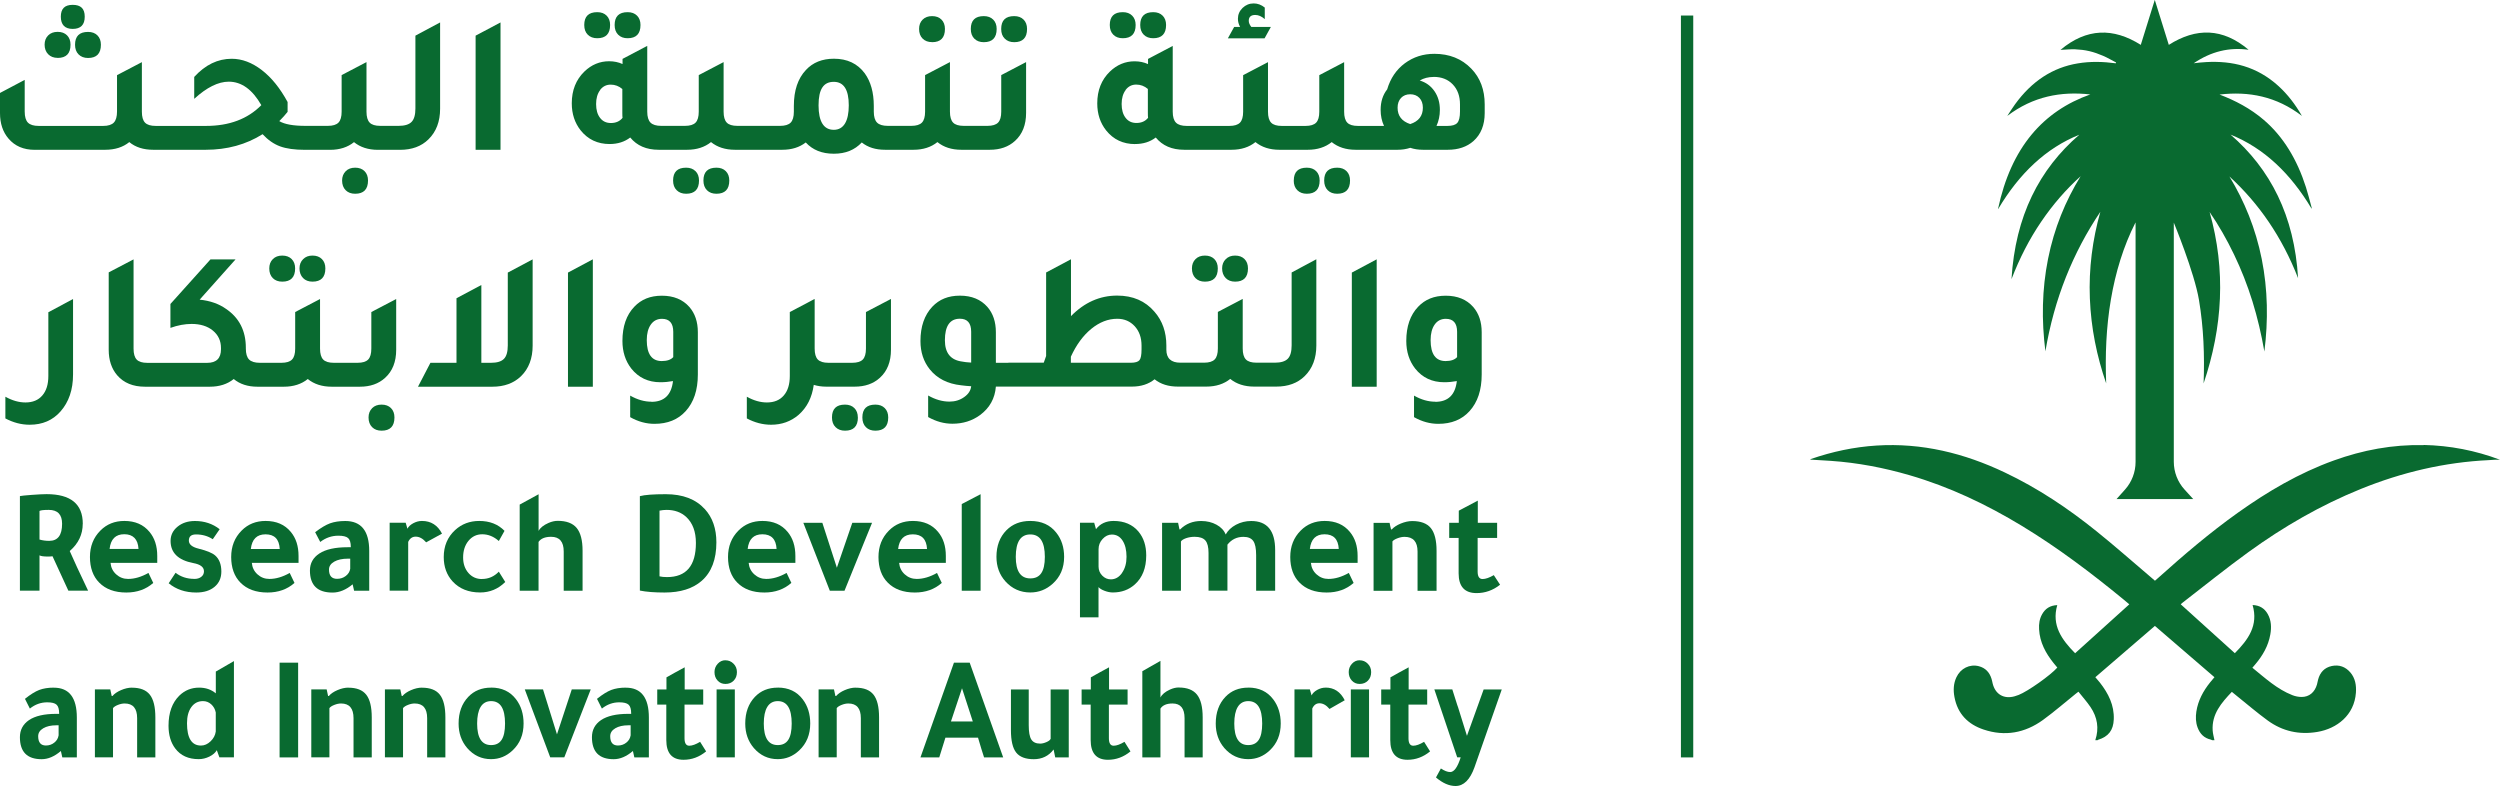 <?xml version="1.0" encoding="UTF-8"?><svg id="Layer_1" xmlns="http://www.w3.org/2000/svg" viewBox="0 0 474.71 149.24"><defs><style>.cls-1{fill:#096a30;stroke-width:0px;}</style></defs><path class="cls-1" d="m10.95,11c1.62,0,2.44-.84,2.44-2.51,0-.75-.22-1.34-.66-1.78-.44-.44-1.03-.66-1.78-.66s-1.35.22-1.8.67c-.45.45-.68,1.04-.68,1.76s.22,1.36.68,1.82c.45.46,1.05.69,1.8.69Z"/><path class="cls-1" d="m13.8,5.49c1.52,0,2.29-.77,2.29-2.32s-.76-2.25-2.29-2.25-2.25.75-2.25,2.25.75,2.32,2.25,2.32Z"/><path class="cls-1" d="m6.6,28.44h13.38c1.85,0,3.38-.49,4.57-1.46,1.17.97,2.69,1.46,4.54,1.46h9.97c4.07,0,7.67-.99,10.8-2.96,1.02,1.1,2.13,1.87,3.32,2.31,1.19.44,2.77.66,4.74.66h4.76c1.82,0,3.34-.49,4.54-1.46,1.2.97,2.71,1.46,4.54,1.46h4.2c2.25,0,4.05-.66,5.4-1.99,1.48-1.45,2.21-3.39,2.21-5.81V4.26l-4.69,2.51v13.83c0,1.2-.24,2.05-.73,2.55-.49.5-1.31.75-2.45.75h-3.49c-.95,0-1.63-.21-2.02-.62-.4-.41-.6-1.11-.6-2.08v-9.41l-4.72,2.47v6.94c0,.97-.2,1.67-.6,2.08-.4.41-1.07.62-2.02.62h-4.27c-2.3,0-3.95-.3-4.95-.9.65-.65,1.17-1.24,1.58-1.76v-1.87c-1.43-2.63-3.06-4.65-4.91-6.07-1.85-1.42-3.75-2.14-5.7-2.14-2.65,0-5.02,1.15-7.12,3.45v4.16c2.37-2.17,4.56-3.26,6.56-3.26,2.42,0,4.49,1.49,6.18,4.46-2.6,2.63-6.1,3.94-10.5,3.94h-9.56c-.95,0-1.62-.21-2.02-.62-.4-.41-.6-1.11-.6-2.08v-9.41l-4.72,2.47v6.9c0,.97-.2,1.68-.6,2.1-.4.42-1.07.64-2.02.64H7.35c-.95,0-1.63-.21-2.04-.62-.41-.41-.62-1.12-.62-2.12v-6l-4.69,2.48v3.82c0,1.98.54,3.59,1.61,4.84,1.2,1.42,2.86,2.14,4.99,2.14Z"/><path class="cls-1" d="m14.25,8.49c0,.78.22,1.39.67,1.84.45.45,1.05.68,1.8.68,1.62,0,2.44-.84,2.44-2.51,0-.75-.22-1.34-.66-1.78-.44-.44-1.03-.66-1.78-.66-1.65,0-2.47.81-2.47,2.44Z"/><path class="cls-1" d="m65.64,32.52c-.45.45-.68,1.04-.68,1.76,0,.77.23,1.39.68,1.84.45.45,1.05.67,1.8.67,1.62,0,2.44-.84,2.44-2.51,0-.75-.22-1.34-.66-1.78-.44-.44-1.03-.66-1.78-.66s-1.35.22-1.8.67Z"/><polygon class="cls-1" points="95.04 4.26 90.31 6.77 90.31 28.44 95.04 28.44 95.04 4.26"/><path class="cls-1" d="m113.41,7.26c1.62,0,2.44-.84,2.44-2.51,0-.75-.22-1.34-.66-1.78-.44-.44-1.03-.66-1.78-.66-1.65,0-2.47.81-2.47,2.44,0,.78.22,1.39.67,1.84.45.45,1.05.67,1.8.67Z"/><path class="cls-1" d="m119.18,7.26c1.62,0,2.44-.84,2.44-2.51,0-.75-.22-1.34-.66-1.78-.44-.44-1.03-.66-1.78-.66-1.65,0-2.47.81-2.47,2.44,0,.78.22,1.39.67,1.84.45.45,1.05.67,1.8.67Z"/><path class="cls-1" d="m115.73,27.35c1.55,0,2.86-.41,3.94-1.24,1.27,1.55,3.07,2.33,5.4,2.33h5.4c1.82,0,3.34-.49,4.54-1.46,1.2.97,2.71,1.46,4.54,1.46h8.99c1.78,0,3.26-.46,4.46-1.39,1.3,1.42,3.07,2.14,5.32,2.14s3.97-.71,5.32-2.14c1.15.93,2.62,1.39,4.42,1.39h5.4c1.82,0,3.34-.49,4.54-1.46,1.2.97,2.71,1.46,4.54,1.46h5.4c1.97,0,3.57-.56,4.8-1.69,1.4-1.27,2.1-3.05,2.1-5.32v-9.64l-4.72,2.47v6.94c0,.97-.2,1.67-.6,2.08-.4.41-1.07.62-2.02.62h-4.5c-.95,0-1.63-.21-2.02-.62-.4-.41-.6-1.11-.6-2.08v-9.41l-4.72,2.47v6.94c0,.97-.2,1.67-.6,2.08-.4.41-1.07.62-2.02.62h-4.46c-.95,0-1.63-.21-2.04-.62-.41-.41-.62-1.11-.62-2.08v-1.09c0-2.55-.58-4.61-1.72-6.19-1.38-1.85-3.32-2.77-5.85-2.77-2.22,0-4,.71-5.32,2.14-1.53,1.62-2.29,3.9-2.29,6.82v1.09c0,.97-.2,1.67-.6,2.08-.4.41-1.07.62-2.02.62h-8.1c-.95,0-1.63-.21-2.02-.62-.4-.41-.6-1.11-.6-2.08v-9.41l-4.72,2.47v6.94c0,.97-.2,1.67-.6,2.08-.4.41-1.07.62-2.02.62h-4.5c-.95,0-1.63-.21-2.04-.62-.41-.41-.62-1.11-.62-2.08v-12.49l-4.69,2.47v.98c-.77-.35-1.62-.53-2.55-.53-1.77,0-3.34.65-4.69,1.95-1.6,1.55-2.4,3.56-2.4,6.04,0,2,.56,3.71,1.69,5.14,1.38,1.72,3.21,2.59,5.51,2.59Zm42.59-11.81c1.9,0,2.85,1.49,2.85,4.46s-.95,4.65-2.85,4.65-2.89-1.55-2.89-4.65.96-4.46,2.89-4.46Zm-44.37,1.54c.51-.67,1.18-1.01,2.01-1.01s1.56.28,2.21.83v4.54c0,.42.01.74.04.94-.52.65-1.26.98-2.21.98-.87,0-1.56-.32-2.06-.98-.5-.65-.75-1.52-.75-2.62s.26-1.99.77-2.66Z"/><path class="cls-1" d="m132.06,32.5c-.44-.44-1.03-.66-1.78-.66-1.65,0-2.47.81-2.47,2.44,0,.77.22,1.39.68,1.84s1.05.67,1.8.67c1.62,0,2.44-.84,2.44-2.51,0-.75-.22-1.34-.66-1.78Z"/><path class="cls-1" d="m133.57,34.28c0,.77.22,1.39.67,1.84.45.45,1.05.67,1.8.67,1.62,0,2.44-.84,2.44-2.51,0-.75-.22-1.34-.66-1.78-.44-.44-1.03-.66-1.78-.66-1.65,0-2.47.81-2.47,2.44Z"/><path class="cls-1" d="m176.99,8.01c1.62,0,2.44-.84,2.44-2.51,0-.75-.22-1.34-.66-1.78-.44-.44-1.03-.66-1.78-.66s-1.35.22-1.8.67c-.45.45-.67,1.04-.67,1.76,0,.78.22,1.39.67,1.84.45.45,1.05.67,1.8.67Z"/><path class="cls-1" d="m186.81,8.01c1.62,0,2.44-.84,2.44-2.51,0-.75-.22-1.34-.66-1.78-.44-.44-1.03-.66-1.78-.66-1.65,0-2.47.81-2.47,2.44,0,.78.22,1.39.67,1.84.45.45,1.05.67,1.8.67Z"/><path class="cls-1" d="m192.58,8.01c1.62,0,2.44-.84,2.44-2.51,0-.75-.22-1.34-.66-1.78-.44-.44-1.03-.66-1.78-.66-1.65,0-2.47.81-2.47,2.44,0,.78.22,1.39.68,1.84.45.45,1.05.67,1.8.67Z"/><path class="cls-1" d="m213.2,7.26c1.62,0,2.44-.84,2.44-2.51,0-.75-.22-1.34-.66-1.78-.44-.44-1.03-.66-1.78-.66-1.65,0-2.47.81-2.47,2.44,0,.78.22,1.39.67,1.84.45.45,1.05.67,1.8.67Z"/><path class="cls-1" d="m218.98,7.26c1.62,0,2.44-.84,2.44-2.51,0-.75-.22-1.34-.66-1.78-.44-.44-1.03-.66-1.78-.66-1.65,0-2.47.81-2.47,2.44,0,.78.22,1.39.67,1.84.45.45,1.05.67,1.8.67Z"/><path class="cls-1" d="m215.52,27.35c1.55,0,2.86-.41,3.94-1.24,1.27,1.55,3.07,2.33,5.4,2.33h8.99c1.82,0,3.34-.49,4.54-1.46,1.2.97,2.71,1.46,4.54,1.46h5.4c1.82,0,3.34-.49,4.54-1.46,1.2.97,2.71,1.46,4.54,1.46h7.98c.83,0,1.62-.12,2.4-.37.75.25,1.55.37,2.4.37h4.72c2,0,3.62-.55,4.87-1.65,1.42-1.27,2.14-3.05,2.14-5.32v-1.65c0-2.77-.85-5.04-2.55-6.79-1.82-1.88-4.16-2.81-7.01-2.81-2.12,0-3.99.6-5.61,1.8-1.61,1.2-2.73,2.85-3.35,4.95-.83,1.05-1.24,2.35-1.24,3.9,0,1.1.21,2.11.64,3.04h-4.95c-.95,0-1.63-.21-2.02-.62-.4-.41-.6-1.11-.6-2.08v-9.41l-4.72,2.47v6.94c0,.97-.2,1.67-.6,2.08-.4.41-1.07.62-2.02.62h-4.5c-.95,0-1.63-.21-2.02-.62-.4-.41-.6-1.11-.6-2.08v-9.41l-4.72,2.47v6.94c0,.97-.2,1.67-.6,2.08-.4.41-1.07.62-2.02.62h-8.09c-.95,0-1.63-.21-2.04-.62-.41-.41-.62-1.11-.62-2.08v-12.49l-4.69,2.47v.98c-.77-.35-1.62-.53-2.55-.53-1.77,0-3.34.65-4.69,1.95-1.6,1.55-2.4,3.56-2.4,6.04,0,2,.56,3.71,1.69,5.14,1.38,1.72,3.21,2.59,5.51,2.59Zm56.72-12.75c1.5,0,2.71.48,3.62,1.43.91.95,1.37,2.21,1.37,3.79v1.35c0,1.05-.17,1.77-.51,2.16-.34.39-.97.58-1.89.58h-2.06c.42-.93.64-1.94.64-3.04,0-1.38-.34-2.56-1.03-3.56-.69-1-1.62-1.67-2.79-2.02.75-.45,1.64-.68,2.66-.68Zm-6.2,3.99c.44-.46,1.02-.69,1.74-.69s1.3.23,1.74.69.66,1.08.66,1.86c0,1.55-.8,2.59-2.4,3.11-1.6-.53-2.4-1.56-2.4-3.11,0-.77.22-1.39.66-1.86Zm-52.3-1.52c.51-.67,1.18-1.01,2.01-1.01s1.56.28,2.21.83v4.54c0,.42.01.74.04.94-.52.65-1.26.98-2.21.98-.87,0-1.56-.32-2.06-.98-.5-.65-.75-1.52-.75-2.62s.26-1.99.77-2.66Z"/><path class="cls-1" d="m241.32,5.12h-3.71c-.32-.4-.49-.79-.49-1.16,0-.75.41-1.12,1.24-1.12.6,0,1.2.26,1.8.79V1.44c-.65-.53-1.35-.79-2.1-.79-.82,0-1.53.29-2.12.86-.59.58-.88,1.26-.88,2.06,0,.53.14,1.04.41,1.54h-1.12l-1.2,2.17h6.97l1.2-2.17Z"/><path class="cls-1" d="m251.44,34.28c0,.77.22,1.39.67,1.84.45.45,1.05.67,1.8.67,1.62,0,2.44-.84,2.44-2.51,0-.75-.22-1.34-.66-1.78s-1.03-.66-1.78-.66c-1.65,0-2.47.81-2.47,2.44Z"/><path class="cls-1" d="m245.66,34.28c0,.77.22,1.39.68,1.84s1.05.67,1.8.67c1.62,0,2.44-.84,2.44-2.51,0-.75-.22-1.34-.66-1.78s-1.03-.66-1.78-.66c-1.65,0-2.47.81-2.47,2.44Z"/><path class="cls-1" d="m11.47,78.15c1.6-1.8,2.4-4.15,2.4-7.05v-14.32l-4.69,2.51v12.11c0,1.58-.38,2.81-1.14,3.69-.76.89-1.83,1.33-3.2,1.33-1.25,0-2.52-.36-3.82-1.09v4.12c1.5.8,3.04,1.2,4.61,1.2,2.43,0,4.37-.84,5.85-2.51Z"/><path class="cls-1" d="m51.8,49.21c-.45.45-.67,1.04-.67,1.76,0,.77.22,1.39.67,1.84s1.05.67,1.8.67c1.62,0,2.44-.84,2.44-2.51,0-.75-.22-1.34-.66-1.78-.44-.44-1.03-.66-1.78-.66s-1.35.22-1.8.68Z"/><path class="cls-1" d="m57.56,49.21c-.46.45-.69,1.04-.69,1.76s.22,1.36.67,1.82c.45.46,1.05.69,1.8.69,1.62,0,2.44-.84,2.44-2.51,0-.75-.22-1.34-.66-1.78-.44-.44-1.03-.66-1.78-.66s-1.32.22-1.78.68Z"/><path class="cls-1" d="m64.51,73.43h3.82c1.97,0,3.57-.56,4.8-1.69,1.4-1.27,2.1-3.05,2.1-5.32v-9.64l-4.72,2.47v6.94c0,.97-.2,1.67-.6,2.08-.4.41-1.07.62-2.02.62h-4.5c-.95,0-1.63-.21-2.02-.62-.4-.41-.6-1.11-.6-2.08v-9.41l-4.72,2.47v6.94c0,.97-.2,1.67-.6,2.08-.4.41-1.07.62-2.02.62h-4.09c-.95,0-1.63-.21-2.04-.62-.41-.41-.62-1.11-.62-2.08v-.15c0-3.22-1.25-5.68-3.75-7.38-1.38-.98-3.05-1.56-5.02-1.76l6.82-7.65h-4.76l-7.61,8.47v4.54c1.4-.5,2.74-.75,4.01-.75,1.68,0,3.02.42,4.05,1.26,1.02.84,1.54,1.94,1.54,3.32v.22c0,1.72-.87,2.59-2.62,2.59h-11.36c-.95,0-1.63-.21-2.02-.62-.4-.41-.6-1.11-.6-2.08v-16.95l-4.72,2.47v14.7c0,1.97.54,3.59,1.61,4.84,1.25,1.45,3.01,2.17,5.29,2.17h12.3c1.82,0,3.34-.49,4.54-1.46,1.17.97,2.67,1.46,4.5,1.46h5.02c1.82,0,3.34-.49,4.54-1.46,1.2.97,2.71,1.46,4.54,1.46h1.58Z"/><path class="cls-1" d="m70.66,77.51c-.45.45-.68,1.04-.68,1.76,0,.77.23,1.39.68,1.84.45.45,1.05.67,1.8.67,1.62,0,2.44-.84,2.44-2.51,0-.75-.22-1.34-.66-1.78-.44-.44-1.03-.66-1.78-.66s-1.35.22-1.8.67Z"/><path class="cls-1" d="m79.36,73.43h14.13c2.25,0,4.06-.66,5.44-1.99,1.48-1.45,2.21-3.39,2.21-5.81v-16.38l-4.72,2.51v13.83c0,1.2-.24,2.05-.73,2.55-.49.5-1.3.75-2.45.75h-1.84v-14.77l-4.72,2.51v12.26h-4.95l-2.36,4.54Z"/><polygon class="cls-1" points="112.57 49.24 107.85 51.76 107.85 73.43 112.57 73.43 112.57 49.24"/><path class="cls-1" d="m123.71,76.28c-1.35,0-2.7-.39-4.05-1.16v4.09c1.5.85,3.04,1.27,4.61,1.27,2.5,0,4.47-.8,5.92-2.4,1.55-1.7,2.32-4.02,2.32-6.97v-8.02c0-1.97-.54-3.57-1.61-4.8-1.25-1.42-2.99-2.14-5.21-2.14s-3.92.7-5.25,2.1c-1.5,1.57-2.25,3.74-2.25,6.49,0,2.05.56,3.8,1.69,5.25,1.37,1.72,3.21,2.59,5.51,2.59.83,0,1.62-.08,2.4-.22-.3,2.62-1.66,3.94-4.09,3.94Zm1.95-7.72c-1.9,0-2.85-1.33-2.85-3.97,0-1.25.26-2.24.77-2.96.51-.73,1.22-1.09,2.12-1.09,1.42,0,2.14.83,2.14,2.47v4.8c-.45.5-1.18.75-2.18.75Z"/><path class="cls-1" d="m162.89,79.27c0-.75-.22-1.34-.66-1.78-.44-.44-1.03-.66-1.78-.66-1.65,0-2.47.81-2.47,2.44,0,.77.22,1.39.68,1.84s1.05.67,1.8.67c1.62,0,2.44-.84,2.44-2.51Z"/><path class="cls-1" d="m169.15,56.78l-4.72,2.47v6.94c0,.97-.2,1.67-.6,2.08-.4.41-1.07.62-2.02.62h-4.5c-.95,0-1.62-.21-2.02-.62-.4-.41-.6-1.11-.6-2.08v-9.41l-.04.04v-.04l-1.61.86-3.07,1.61v12.15c0,1.58-.38,2.81-1.14,3.69-.76.89-1.83,1.33-3.2,1.33-1.25,0-2.52-.36-3.82-1.09v4.12c1.5.8,3.04,1.2,4.61,1.2,2.02,0,3.76-.63,5.21-1.87,1.6-1.4,2.56-3.3,2.89-5.7.72.22,1.51.34,2.36.34h5.4c1.97,0,3.57-.56,4.8-1.69,1.4-1.27,2.1-3.05,2.1-5.32v-9.64Z"/><path class="cls-1" d="m168.66,79.27c0-.75-.22-1.34-.66-1.78s-1.03-.66-1.78-.66c-1.65,0-2.47.81-2.47,2.44,0,.77.22,1.39.67,1.84.45.45,1.05.67,1.8.67,1.62,0,2.44-.84,2.44-2.51Z"/><path class="cls-1" d="m191.46,68.89h-2.36v-5.81c0-1.97-.54-3.57-1.61-4.8-1.25-1.42-2.99-2.14-5.21-2.14s-3.92.7-5.25,2.1c-1.5,1.6-2.25,3.77-2.25,6.52,0,2.1.59,3.89,1.76,5.36,1.4,1.75,3.39,2.76,5.96,3.04.22.02.55.06.97.11.42.02.74.05.94.07-.08.8-.52,1.49-1.33,2.06-.81.58-1.74.86-2.79.86-1.35,0-2.7-.39-4.05-1.16v4.09c1.5.85,3.04,1.27,4.61,1.27,2,0,3.75-.55,5.25-1.65,1.82-1.35,2.82-3.15,3-5.4h25.83c1.72,0,3.16-.46,4.31-1.39,1.15.93,2.63,1.39,4.42,1.39h5.4c1.82,0,3.34-.49,4.54-1.46,1.2.97,2.71,1.46,4.54,1.46h4.2c2.25,0,4.05-.66,5.4-1.99,1.48-1.45,2.21-3.39,2.21-5.81v-16.38l-4.69,2.51v13.83c0,1.2-.24,2.05-.73,2.55-.49.5-1.31.75-2.45.75h-3.49c-.95,0-1.63-.21-2.02-.62-.4-.41-.6-1.11-.6-2.08v-9.41l-4.72,2.47v6.94c0,.97-.2,1.67-.6,2.08-.4.41-1.07.62-2.02.62h-4.5c-1.77,0-2.66-.83-2.66-2.47v-.79c0-2.55-.75-4.69-2.25-6.41-1.75-2.05-4.11-3.07-7.09-3.07-3.3,0-6.22,1.3-8.77,3.9v-10.8l-4.72,2.51v15.86l-.45,1.27h-6.71Zm-7.05-.04c-.78-.05-1.34-.11-1.69-.19-2.2-.28-3.3-1.62-3.3-4.05,0-2.72.95-4.09,2.85-4.09,1.42,0,2.14.83,2.14,2.47v5.85Zm18.93-1.12c1.03-2.25,2.32-4.01,3.88-5.29,1.56-1.27,3.2-1.91,4.93-1.91,1.35,0,2.45.48,3.32,1.42.86.95,1.29,2.17,1.29,3.67v.71c0,1.05-.13,1.74-.39,2.06-.26.32-.81.49-1.63.49h-11.4v-1.16Z"/><path class="cls-1" d="m232.75,49.21c-.46.45-.69,1.04-.69,1.76s.22,1.36.67,1.82c.45.46,1.05.69,1.8.69,1.62,0,2.44-.84,2.44-2.51,0-.75-.22-1.34-.66-1.78s-1.03-.66-1.78-.66-1.32.22-1.78.68Z"/><path class="cls-1" d="m227,49.21c-.45.45-.67,1.04-.67,1.76,0,.77.22,1.39.67,1.84s1.05.67,1.8.67c1.62,0,2.44-.84,2.44-2.51,0-.75-.22-1.34-.66-1.78-.44-.44-1.03-.66-1.78-.66s-1.35.22-1.8.68Z"/><polygon class="cls-1" points="256.69 73.43 261.41 73.43 261.41 49.24 256.69 51.76 256.69 73.43"/><path class="cls-1" d="m272.55,76.28c-1.35,0-2.7-.39-4.05-1.16v4.09c1.5.85,3.04,1.27,4.61,1.27,2.5,0,4.47-.8,5.92-2.4,1.55-1.7,2.32-4.02,2.32-6.97v-8.02c0-1.97-.54-3.57-1.61-4.8-1.25-1.42-2.99-2.14-5.21-2.14s-3.92.7-5.25,2.1c-1.5,1.57-2.25,3.74-2.25,6.49,0,2.05.56,3.8,1.69,5.25,1.37,1.72,3.21,2.59,5.51,2.59.83,0,1.62-.08,2.4-.22-.3,2.62-1.66,3.94-4.09,3.94Zm1.95-7.72c-1.9,0-2.85-1.33-2.85-3.97,0-1.25.26-2.24.77-2.96.51-.73,1.22-1.09,2.12-1.09,1.42,0,2.14.83,2.14,2.47v4.8c-.45.5-1.18.75-2.18.75Z"/><path class="cls-1" d="m15.72,99.46c0-3.75-2.29-5.63-6.88-5.63-.64,0-1.58.05-2.81.14-1.23.09-1.98.17-2.25.23v17.96h3.72v-6.71c.25.15.79.23,1.62.23.36,0,.64-.02.85-.06,1.08,2.33,2.08,4.51,3.01,6.54h3.75c-1.65-3.45-2.81-5.96-3.49-7.53,1.65-1.42,2.47-3.15,2.47-5.17Zm-6.37,3.24c-.66,0-1.28-.08-1.85-.25v-5.43c.21-.13.8-.2,1.76-.2,1.69,0,2.53.88,2.53,2.64,0,2.16-.81,3.24-2.44,3.24Z"/><path class="cls-1" d="m23.62,98.92c-1.84,0-3.35.61-4.55,1.82-1.33,1.33-1.99,3-1.99,5.03s.59,3.69,1.76,4.86c1.23,1.25,2.94,1.88,5.14,1.88,2.05,0,3.75-.61,5.12-1.82l-.91-1.9c-1.35.76-2.63,1.14-3.87,1.14-.87,0-1.62-.29-2.26-.87-.64-.58-.99-1.3-1.07-2.18h8.87v-1.31c0-1.88-.49-3.4-1.48-4.58-1.14-1.38-2.73-2.07-4.77-2.07Zm-2.81,5.31c.21-1.86,1.14-2.79,2.79-2.79s2.6.93,2.7,2.79h-5.49Z"/><path class="cls-1" d="m36.89,109.92c-1.38,0-2.57-.39-3.55-1.16l-1.31,1.99c1.42,1.17,3.16,1.76,5.23,1.76,1.46,0,2.62-.36,3.48-1.08.86-.72,1.29-1.69,1.29-2.9,0-1.36-.4-2.39-1.19-3.07-.55-.47-1.59-.9-3.13-1.28-1.23-.3-1.85-.81-1.85-1.53,0-.78.45-1.17,1.36-1.17,1.19,0,2.25.3,3.18.91l1.31-1.9c-1.33-1.04-2.89-1.56-4.69-1.56-1.33,0-2.43.36-3.31,1.08-.88.72-1.32,1.62-1.32,2.7,0,2.25,1.44,3.66,4.32,4.21,1.35.25,2.02.77,2.02,1.56,0,.44-.17.79-.51,1.05-.34.27-.78.4-1.33.4Z"/><path class="cls-1" d="m55.02,108.79c-1.35.76-2.63,1.14-3.87,1.14-.87,0-1.62-.29-2.26-.87-.64-.58-.99-1.3-1.07-2.18h8.87v-1.31c0-1.88-.49-3.4-1.48-4.58-1.14-1.38-2.73-2.07-4.77-2.07-1.84,0-3.35.61-4.55,1.82-1.33,1.33-1.99,3-1.99,5.03s.59,3.69,1.76,4.86c1.23,1.25,2.94,1.88,5.14,1.88,2.05,0,3.75-.61,5.12-1.82l-.91-1.9Zm-4.6-7.33c1.71,0,2.6.93,2.7,2.79h-5.49c.21-1.86,1.14-2.79,2.79-2.79Z"/><path class="cls-1" d="m66.96,110.95l.28,1.22h2.87v-7.56c0-3.79-1.52-5.68-4.55-5.68-1.12,0-2.08.15-2.89.44-.81.3-1.75.86-2.83,1.69.3.61.63,1.22.97,1.85,1.04-.8,2.19-1.19,3.44-1.19.89,0,1.51.15,1.85.45.34.3.51.86.51,1.68v.06h-.6c-2.37,0-4.16.4-5.37,1.19-1.19.78-1.79,1.86-1.79,3.24,0,2.79,1.43,4.18,4.29,4.18,1.29,0,2.56-.52,3.81-1.56Zm-4.49-2.79c0-.63.33-1.13.99-1.51s1.53-.57,2.61-.57h.43v1.93c-.09.55-.38,1-.85,1.36-.47.36-1.02.54-1.65.54-1.02,0-1.53-.59-1.53-1.76Z"/><path class="cls-1" d="m77.51,102.9c.3-.66.78-1,1.42-1,.7,0,1.36.36,1.99,1.08l3.01-1.65c-.83-1.61-2.1-2.41-3.81-2.41-.57,0-1.12.15-1.66.44-.54.3-.91.64-1.09,1.04l-.34-1.14h-3.04v12.9h3.52v-9.27Z"/><path class="cls-1" d="m91.52,109.95c-1.04,0-1.9-.38-2.57-1.15-.67-.77-1.01-1.75-1.01-2.94,0-1.29.34-2.34,1.02-3.17.68-.82,1.55-1.24,2.61-1.24,1.14,0,2.19.43,3.15,1.28l1.08-1.93c-1.21-1.25-2.81-1.88-4.8-1.88-1.8,0-3.33.58-4.58,1.73-1.44,1.33-2.16,3.03-2.16,5.12,0,1.86.56,3.4,1.68,4.63,1.29,1.4,3.03,2.1,5.23,2.1,1.84,0,3.43-.66,4.77-1.99l-1.22-1.96c-.89.93-1.96,1.39-3.21,1.39Z"/><path class="cls-1" d="m98.68,95.8v16.37h3.58v-9.27c.44-.64,1.23-.97,2.39-.97,1.59,0,2.39.93,2.39,2.79v7.45h3.58v-7.59c0-1.99-.38-3.43-1.12-4.33-.75-.9-1.95-1.35-3.59-1.35-.55,0-1.14.13-1.76.4-.95.42-1.57.92-1.88,1.51v-6.96l-3.58,1.96Z"/><path class="cls-1" d="m133.84,96.68c-1.71-1.89-4.18-2.84-7.42-2.84-2.35,0-3.99.12-4.92.37v17.93c1.23.25,2.79.37,4.69.37,3.01,0,5.36-.74,7.05-2.22,1.86-1.63,2.79-4.07,2.79-7.31,0-2.6-.73-4.7-2.19-6.31Zm-7.19,12.9c-.57,0-1.04-.05-1.42-.14v-12.48c.45-.09.9-.14,1.34-.14,1.52,0,2.77.45,3.75,1.36,1.21,1.14,1.82,2.78,1.82,4.92,0,4.32-1.83,6.48-5.49,6.48Z"/><path class="cls-1" d="m150.27,110.69l-.91-1.9c-1.35.76-2.63,1.14-3.87,1.14-.87,0-1.62-.29-2.26-.87-.64-.58-.99-1.3-1.07-2.18h8.87v-1.31c0-1.88-.49-3.4-1.48-4.58-1.14-1.38-2.73-2.07-4.77-2.07-1.84,0-3.35.61-4.55,1.82-1.33,1.33-1.99,3-1.99,5.03s.59,3.69,1.76,4.86c1.23,1.25,2.94,1.88,5.14,1.88,2.05,0,3.75-.61,5.12-1.82Zm-5.51-9.24c1.71,0,2.6.93,2.7,2.79h-5.49c.21-1.86,1.14-2.79,2.79-2.79Z"/><path class="cls-1" d="m152.54,99.27l5.03,12.9h2.79c.95-2.33,2.3-5.68,4.06-10.03l.63-1.54.54-1.33h-3.75l-2.93,8.53-2.76-8.53h-3.61Z"/><path class="cls-1" d="m177.93,108.79c-1.35.76-2.63,1.14-3.87,1.14-.87,0-1.62-.29-2.26-.87-.64-.58-.99-1.3-1.07-2.18h8.87v-1.31c0-1.88-.49-3.4-1.48-4.58-1.14-1.38-2.73-2.07-4.77-2.07-1.84,0-3.35.61-4.55,1.82-1.33,1.33-1.99,3-1.99,5.03s.59,3.69,1.76,4.86c1.23,1.25,2.94,1.88,5.14,1.88,2.05,0,3.75-.61,5.12-1.82l-.91-1.9Zm-4.6-7.33c1.71,0,2.6.93,2.7,2.79h-5.49c.21-1.86,1.14-2.79,2.79-2.79Z"/><polygon class="cls-1" points="182.62 112.17 186.2 112.17 186.2 93.84 182.62 95.71 182.62 112.17"/><path class="cls-1" d="m199.87,110.86c1.46-1.31,2.19-3.01,2.19-5.12,0-1.8-.49-3.33-1.48-4.58-1.17-1.5-2.82-2.24-4.95-2.24-1.86,0-3.36.59-4.52,1.76-1.27,1.29-1.9,2.97-1.9,5.06,0,1.84.57,3.39,1.71,4.66,1.27,1.4,2.84,2.1,4.72,2.1,1.61,0,3.02-.55,4.24-1.65Zm-6.99-5.12c0-2.84.92-4.26,2.76-4.26s2.76,1.42,2.76,4.26-.92,4.09-2.76,4.09-2.76-1.36-2.76-4.09Z"/><path class="cls-1" d="m216.21,100.97c-1.14-1.36-2.72-2.05-4.75-2.05-1.44,0-2.56.52-3.35,1.56l-.34-1.22h-2.7v17.96h3.52v-5.74c.23.27.61.5,1.16.71.55.21,1.07.31,1.56.31,1.65,0,3.04-.51,4.18-1.53,1.44-1.29,2.16-3.13,2.16-5.51,0-1.82-.48-3.32-1.45-4.49Zm-3.15,7.82c-.57.81-1.28,1.22-2.13,1.22-.63,0-1.17-.24-1.63-.71-.46-.47-.7-1.04-.7-1.71v-3.3c0-.74.25-1.39.77-1.95.51-.56,1.1-.84,1.76-.84.85,0,1.53.38,2.03,1.15.5.77.75,1.79.75,3.08,0,1.21-.28,2.23-.85,3.04Z"/><path class="cls-1" d="m233.07,112.17v-8.75c.78-.99,1.79-1.48,3.04-1.48.87,0,1.49.26,1.86.78.37.52.55,1.42.55,2.69v6.76h3.61v-7.73c0-3.68-1.52-5.51-4.55-5.51-1.04,0-2,.24-2.89.71-.88.47-1.53,1.09-1.95,1.85-.32-.78-.9-1.4-1.75-1.86-.84-.46-1.81-.7-2.91-.7-1.59,0-2.92.53-3.98,1.59h-.14l-.26-1.25h-3.04v12.9h3.58v-9.35c.15-.25.48-.45.98-.63.5-.17,1.04-.26,1.61-.26.97,0,1.65.23,2.05.7.4.46.6,1.26.6,2.37v7.16h3.58Z"/><path class="cls-1" d="m251.91,112.51c2.05,0,3.75-.61,5.12-1.82l-.91-1.9c-1.35.76-2.63,1.14-3.87,1.14-.87,0-1.62-.29-2.26-.87-.64-.58-.99-1.3-1.07-2.18h8.87v-1.31c0-1.88-.49-3.4-1.48-4.58-1.14-1.38-2.73-2.07-4.77-2.07-1.84,0-3.35.61-4.55,1.82-1.33,1.33-1.99,3-1.99,5.03s.59,3.69,1.76,4.86c1.23,1.25,2.94,1.88,5.14,1.88Zm-.4-11.06c1.71,0,2.6.93,2.7,2.79h-5.49c.21-1.86,1.14-2.79,2.79-2.79Z"/><path class="cls-1" d="m264.39,102.82c.17-.23.49-.43.97-.61.47-.18.92-.27,1.34-.27,1.65,0,2.47.93,2.47,2.79v7.45h3.61v-7.59c0-1.99-.37-3.43-1.09-4.32-.73-.89-1.91-1.33-3.54-1.33-.68,0-1.4.16-2.16.47-.76.31-1.33.69-1.71,1.12h-.14c-.09-.34-.19-.76-.28-1.25h-3.04v12.9h3.58v-9.35Z"/><path class="cls-1" d="m284.28,102.14v-2.87h-3.67v-4.21c-1.46.76-2.66,1.39-3.61,1.91v2.3h-1.82v2.87h1.79v6.73c0,2.5,1.14,3.75,3.41,3.75,1.63,0,3.12-.53,4.46-1.59l-1.19-1.82c-.85.49-1.56.74-2.13.74-.63,0-.94-.47-.94-1.42v-6.39h3.69Z"/><path class="cls-1" d="m10.22,130.57c-1.07,0-2,.15-2.77.44-.77.3-1.68.86-2.71,1.69.29.61.6,1.22.93,1.85,1-.8,2.1-1.19,3.3-1.19.85,0,1.45.15,1.77.45.33.3.49.86.49,1.68v.06h-.57c-2.27,0-3.99.4-5.16,1.19-1.14.78-1.72,1.86-1.72,3.24,0,2.79,1.37,4.18,4.12,4.18,1.24,0,2.45-.52,3.66-1.56l.27,1.22h2.76v-7.56c0-3.79-1.46-5.68-4.37-5.68Zm.9,9.09c-.09.55-.36,1-.82,1.36-.45.36-.98.54-1.58.54-.98,0-1.47-.59-1.47-1.76,0-.63.32-1.13.96-1.51.64-.38,1.47-.57,2.51-.57h.41v1.93Z"/><path class="cls-1" d="m25.06,130.57c-.65,0-1.35.16-2.07.47-.73.31-1.27.69-1.64,1.12h-.14c-.09-.34-.18-.76-.27-1.25h-2.92v12.9h3.44v-9.35c.17-.23.47-.43.93-.61.45-.18.88-.27,1.28-.27,1.58,0,2.37.93,2.37,2.79v7.45h3.46v-7.59c0-1.99-.35-3.43-1.05-4.32-.7-.89-1.83-1.33-3.4-1.33Z"/><path class="cls-1" d="m40.97,131.65c-.86-.72-1.91-1.08-3.16-1.08-1.46,0-2.7.5-3.74,1.5-1.38,1.35-2.07,3.26-2.07,5.74,0,1.76.43,3.2,1.28,4.32,1.02,1.35,2.5,2.02,4.45,2.02.69,0,1.36-.16,2.02-.48.66-.32,1.13-.73,1.42-1.22l.49,1.36h2.76v-18.28l-3.44,1.99v4.12Zm0,7.25c-.09.7-.42,1.32-.98,1.86-.56.54-1.17.81-1.83.81-1.76,0-2.65-1.41-2.65-4.23,0-1.29.27-2.31.82-3.07.55-.76,1.28-1.14,2.21-1.14.6,0,1.12.2,1.57.61s.73.92.86,1.55v3.61Z"/><rect class="cls-1" x="53.09" y="125.83" width="3.52" height="17.99"/><path class="cls-1" d="m66.15,130.57c-.65,0-1.35.16-2.07.47-.73.31-1.27.69-1.64,1.12h-.14c-.09-.34-.18-.76-.27-1.25h-2.92v12.9h3.44v-9.35c.17-.23.47-.43.93-.61.45-.18.88-.27,1.28-.27,1.58,0,2.37.93,2.37,2.79v7.45h3.46v-7.59c0-1.99-.35-3.43-1.05-4.32-.7-.89-1.83-1.33-3.4-1.33Z"/><path class="cls-1" d="m80.13,130.57c-.65,0-1.35.16-2.07.47-.73.31-1.27.69-1.64,1.12h-.14c-.09-.34-.18-.76-.27-1.25h-2.92v12.9h3.44v-9.35c.17-.23.47-.43.93-.61.45-.18.88-.27,1.28-.27,1.58,0,2.37.93,2.37,2.79v7.45h3.46v-7.59c0-1.99-.35-3.43-1.05-4.32-.7-.89-1.83-1.33-3.4-1.33Z"/><path class="cls-1" d="m105.76,139.44l-2.65-8.53h-3.46l4.83,12.9h2.67c.91-2.33,2.21-5.68,3.9-10.03l.6-1.54.52-1.33h-3.6l-2.81,8.53Z"/><path class="cls-1" d="m118.84,130.57c-1.07,0-2,.15-2.77.44-.77.3-1.68.86-2.71,1.69.29.61.6,1.22.93,1.85,1-.8,2.1-1.19,3.3-1.19.85,0,1.45.15,1.77.45.33.3.49.86.49,1.68v.06h-.57c-2.27,0-3.99.4-5.16,1.19-1.14.78-1.72,1.86-1.72,3.24,0,2.79,1.37,4.18,4.12,4.18,1.24,0,2.45-.52,3.66-1.56l.27,1.22h2.76v-7.56c0-3.79-1.46-5.68-4.37-5.68Zm.9,9.09c-.09.55-.36,1-.82,1.36-.45.36-.98.54-1.58.54-.98,0-1.47-.59-1.47-1.76,0-.63.32-1.13.96-1.51.64-.38,1.47-.57,2.51-.57h.41v1.93Z"/><path class="cls-1" d="m130.88,141.6c-.6,0-.9-.47-.9-1.42v-6.39h3.55v-2.87h-3.52v-4.21c-1.4.76-2.56,1.39-3.46,1.91v2.3h-1.75v2.87h1.72v6.73c0,2.5,1.09,3.75,3.28,3.75,1.56,0,2.99-.53,4.28-1.59l-1.14-1.82c-.82.49-1.5.74-2.05.74Z"/><path class="cls-1" d="m137.74,125.37c-.56,0-1.05.22-1.46.67-.41.45-.61.97-.61,1.58,0,.64.19,1.18.59,1.61.39.43.89.64,1.49.64.64,0,1.16-.21,1.57-.63.41-.42.61-.96.61-1.62,0-.63-.21-1.16-.64-1.59-.43-.44-.94-.65-1.54-.65Z"/><rect class="cls-1" x="136.07" y="130.91" width="3.46" height="12.9"/><path class="cls-1" d="m147.68,130.57c-1.78,0-3.23.59-4.34,1.76-1.22,1.29-1.83,2.97-1.83,5.06,0,1.84.55,3.39,1.64,4.66,1.22,1.4,2.73,2.1,4.53,2.1,1.55,0,2.9-.55,4.07-1.65,1.4-1.31,2.1-3.01,2.1-5.12,0-1.8-.47-3.33-1.42-4.58-1.13-1.5-2.71-2.24-4.75-2.24Zm0,10.91c-1.76,0-2.65-1.36-2.65-4.09s.88-4.26,2.65-4.26,2.65,1.42,2.65,4.26-.88,4.09-2.65,4.09Z"/><path class="cls-1" d="m93.25,130.57c-1.78,0-3.23.59-4.34,1.76-1.22,1.29-1.83,2.97-1.83,5.06,0,1.84.55,3.39,1.64,4.66,1.22,1.4,2.73,2.1,4.53,2.1,1.55,0,2.9-.55,4.07-1.65,1.4-1.31,2.1-3.01,2.1-5.12,0-1.8-.47-3.33-1.42-4.58-1.13-1.5-2.71-2.24-4.75-2.24Zm0,10.91c-1.76,0-2.65-1.36-2.65-4.09s.88-4.26,2.65-4.26,2.65,1.42,2.65,4.26-.88,4.09-2.65,4.09Z"/><path class="cls-1" d="m162.48,130.57c-.65,0-1.35.16-2.07.47-.73.31-1.27.69-1.64,1.12h-.14c-.09-.34-.18-.76-.27-1.25h-2.92v12.9h3.44v-9.35c.17-.23.47-.43.93-.61.45-.18.88-.27,1.28-.27,1.58,0,2.37.93,2.37,2.79v7.45h3.46v-7.59c0-1.99-.35-3.43-1.05-4.32-.7-.89-1.83-1.33-3.4-1.33Z"/><path class="cls-1" d="m181.14,125.83l-6.36,17.99h3.57c.53-1.65.92-2.9,1.17-3.75h6.19c.45,1.55.84,2.8,1.15,3.75h3.63l-6.36-17.99h-3Zm-.57,11.17c.89-2.71,1.59-4.81,2.1-6.31.51,1.59,1.19,3.69,2.05,6.31h-4.15Z"/><path class="cls-1" d="m199.48,140.32c-.09.21-.35.41-.79.6-.44.19-.83.28-1.17.28-.8,0-1.36-.26-1.69-.78-.33-.52-.49-1.43-.49-2.71v-6.79h-3.38v7.73c0,1.99.33,3.41,1,4.25.66.84,1.78,1.26,3.34,1.26s2.83-.61,3.74-1.82h.03l.3,1.48h2.57v-12.9h-3.44v9.41Z"/><path class="cls-1" d="m211.46,141.6c-.6,0-.9-.47-.9-1.42v-6.39h3.55v-2.87h-3.52v-4.21c-1.4.76-2.56,1.39-3.46,1.91v2.3h-1.75v2.87h1.72v6.73c0,2.5,1.09,3.75,3.28,3.75,1.56,0,2.99-.53,4.28-1.59l-1.14-1.82c-.82.49-1.5.74-2.05.74Z"/><path class="cls-1" d="m223.84,130.54c-.53,0-1.09.13-1.69.4-.91.42-1.51.92-1.8,1.51v-6.96l-3.44,1.96v16.37h3.44v-9.27c.42-.64,1.18-.97,2.29-.97,1.53,0,2.29.93,2.29,2.79v7.45h3.44v-7.59c0-1.99-.36-3.43-1.08-4.33-.72-.9-1.87-1.35-3.45-1.35Z"/><path class="cls-1" d="m237.02,130.57c-1.78,0-3.23.59-4.34,1.76-1.22,1.29-1.83,2.97-1.83,5.06,0,1.84.55,3.39,1.64,4.66,1.22,1.4,2.73,2.1,4.53,2.1,1.55,0,2.9-.55,4.07-1.65,1.4-1.31,2.1-3.01,2.1-5.12,0-1.8-.47-3.33-1.42-4.58-1.13-1.5-2.71-2.24-4.75-2.24Zm0,10.91c-1.76,0-2.65-1.36-2.65-4.09s.88-4.26,2.65-4.26,2.65,1.42,2.65,4.26-.88,4.09-2.65,4.09Z"/><path class="cls-1" d="m251.7,130.57c-.55,0-1.08.15-1.6.44-.52.3-.87.64-1.05,1.04l-.33-1.14h-2.92v12.9h3.38v-9.27c.29-.66.75-1,1.36-1,.67,0,1.31.36,1.91,1.08l2.89-1.65c-.8-1.61-2.02-2.41-3.66-2.41Z"/><path class="cls-1" d="m258.17,125.37c-.56,0-1.05.22-1.46.67-.41.45-.61.97-.61,1.58,0,.64.19,1.18.59,1.61.39.43.89.64,1.49.64.64,0,1.16-.21,1.57-.63.41-.42.61-.96.61-1.62,0-.63-.21-1.16-.64-1.59-.43-.44-.94-.65-1.54-.65Z"/><rect class="cls-1" x="256.5" y="130.91" width="3.46" height="12.9"/><path class="cls-1" d="m268.35,141.6c-.6,0-.9-.47-.9-1.42v-6.39h3.55v-2.87h-3.52v-4.21c-1.4.76-2.56,1.39-3.46,1.91v2.3h-1.75v2.87h1.72v6.73c0,2.5,1.09,3.75,3.28,3.75,1.56,0,2.99-.53,4.28-1.59l-1.14-1.82c-.82.49-1.5.74-2.05.74Z"/><path class="cls-1" d="m278.55,139.72c-.35-1.16-.91-2.96-1.69-5.43l-.16-.45c-.42-1.33-.73-2.3-.93-2.93h-3.41l4.34,12.9h.66c-.58,1.86-1.25,2.79-1.99,2.79-.51,0-1.1-.23-1.77-.68-.25.49-.56,1.06-.93,1.71,1.27,1.08,2.51,1.62,3.71,1.62,1.55,0,2.75-1.18,3.6-3.55.53-1.48,1.26-3.55,2.18-6.22,1.27-3.58,2.27-6.43,3-8.56h-3.44l-3.17,8.81Z"/><rect class="cls-1" x="319.18" y="2.95" width="2.34" height="140.87"/><path class="cls-1" d="m460.2,84.52c-5.87-.13-11.54.93-17.05,2.92-6.6,2.38-12.58,5.9-18.26,9.95-5.3,3.78-10.25,8-15.09,12.35-.2.18-.41.35-.61.53-.2-.17-.35-.31-.51-.44-3.52-2.99-6.98-6.05-10.57-8.94-5.4-4.35-11.15-8.2-17.44-11.18-7.7-3.66-15.75-5.65-24.33-5.11-4.28.27-8.44,1.16-12.49,2.56-.05.02-.08.07-.13.11,1.33.08,2.63.15,3.93.24,5.08.35,10.05,1.3,14.93,2.72,7.57,2.2,14.62,5.55,21.35,9.63,6.84,4.15,13.21,8.97,19.38,14.04.32.26.64.53,1.01.85-3.45,3.12-6.86,6.19-10.29,9.29-2.54-2.58-4.5-5.28-3.39-9.14-1.37.06-2.27.66-2.87,1.72-.51.89-.64,1.86-.58,2.87.13,2.47,1.24,4.52,2.74,6.4.24.3.49.58.72.87-1.3,1.48-5.61,4.52-7.35,5.2-.26.1-.52.18-.78.26-2.02.56-3.63-.38-4.14-2.41-.08-.3-.12-.61-.22-.91-.38-1.23-1.15-2.07-2.41-2.4-1.73-.45-3.47.41-4.26,2.1-.57,1.21-.61,2.48-.37,3.76.59,3.18,2.57,5.18,5.54,6.17,4.03,1.35,7.83.66,11.25-1.81,2.15-1.56,4.15-3.31,6.22-4.97.15-.12.31-.24.53-.41.8,1.01,1.62,1.92,2.3,2.93,1.3,1.93,1.65,4.04.9,6.28h.44s.05-.06.08-.07c1.98-.61,2.91-1.81,2.99-3.88.11-2.7-1.03-4.93-2.63-6.98-.26-.33-.54-.64-.87-1.03,3.76-3.24,7.51-6.47,11.31-9.74,3.77,3.25,7.53,6.48,11.31,9.74-.29.35-.57.66-.83.99-1.31,1.64-2.29,3.44-2.61,5.54-.15,1.02-.13,2.04.24,3.03.45,1.2,1.24,2.01,2.52,2.29.08.02.16.08.24.11h.44c-.12-.61-.3-1.21-.34-1.83-.2-3.13,1.65-5.25,3.64-7.35.32.26.6.5.88.72,1.97,1.58,3.89,3.23,5.93,4.72,2.81,2.05,5.99,2.75,9.42,2.17,3.72-.62,7.03-3.18,7.33-7.45.1-1.41-.12-2.76-1.07-3.86-.92-1.06-2.11-1.5-3.5-1.21-1.41.3-2.25,1.22-2.61,2.59-.08.3-.13.61-.21.91-.42,1.48-1.47,2.38-2.91,2.38-.59,0-1.21-.12-1.76-.34-2.92-1.14-5.18-3.25-7.6-5.21.2-.24.37-.43.53-.62,1.42-1.67,2.5-3.52,2.88-5.72.23-1.32.19-2.64-.49-3.85-.61-1.08-1.53-1.66-2.88-1.72,1.14,3.9-.84,6.58-3.37,9.15-3.44-3.11-6.84-6.18-10.27-9.28.17-.16.27-.27.39-.35,4.16-3.21,8.25-6.52,12.51-9.6,6.63-4.8,13.69-8.88,21.3-11.96,7.8-3.16,15.87-5.07,24.29-5.47.37-.02.73-.06,1.1-.07.35-.01.69,0,1.04,0-4.69-1.77-9.53-2.7-14.51-2.81Z"/><path class="cls-1" d="m379.42,39.69c4-6.73,9.06-11.56,15.41-14.11-7.6,6.55-12.15,15.43-12.88,27.43,1.55-4.03,3.41-7.63,5.64-10.91,2.22-3.27,4.72-6.14,7.49-8.64-2.9,4.71-5.03,9.89-6.19,15.7-1.16,5.8-1.25,11.65-.5,17.55,1.67-10,5.24-18.76,10.43-26.49-1.5,5.32-2.21,10.79-1.99,16.43.22,5.64,1.32,11,3.1,16.15-.21-5.35,0-10.66.89-15.91.89-5.23,2.39-10.14,4.67-14.63.03.01.02.03.02.03v45.43c0,1.94-.72,3.81-2.01,5.25l-1.61,1.8h14.57l-1.63-1.79c-1.33-1.45-2.06-3.34-2.06-5.31v-45.4s3.9,9.44,4.78,14.69c.88,5.23,1.08,10.52.88,15.84,3.61-10.66,4.27-21.48,1.14-32.54,1.74,2.53,3.27,5.22,4.64,8.07,1.36,2.83,2.53,5.79,3.49,8.88.96,3.1,1.7,6.28,2.27,9.54.74-5.9.66-11.75-.5-17.56-1.16-5.8-3.28-10.97-6.14-15.68,5.57,5.09,9.98,11.46,13.04,19.31-.7-11.84-5.25-20.71-12.83-27.26,6.35,2.55,11.4,7.37,15.41,14.09,0-.13,0-.22-.03-.32-.35-1.27-.66-2.55-1.06-3.79-1.68-5.25-4.28-9.58-7.99-12.76-2.58-2.21-5.43-3.69-8.4-4.82,0-.02,0,0,0-.01,5.54-.65,10.8.35,15.63,4.06-1.26-2.2-2.72-4.09-4.44-5.66-4.13-3.76-8.81-4.84-13.76-4.56-.4.02-.8.05-1.2.09-.38.04-.76.09-1.15.13,3.28-2.23,6.75-3.08,10.42-2.56-4.9-4.15-9.95-4.23-15.15-.93-.88-2.83-1.75-5.62-2.66-8.54l-2.66,8.54c-5.22-3.29-10.28-3.21-15.25.95.99-.04,1.89-.14,2.78-.11.9.04,1.81.14,2.7.35.89.21,1.76.52,2.62.89.84.36,1.64.84,2.46,1.26-.02.05-.03.11-.05.16-2.42-.32-4.83-.39-7.25.02-4.7.78-8.68,3.33-11.9,7.78-.51.7-.98,1.46-1.46,2.19,4.89-3.71,10.18-4.7,15.76-4.08-8.95,3.17-15.05,10.07-17.52,21.75Z"/></svg>